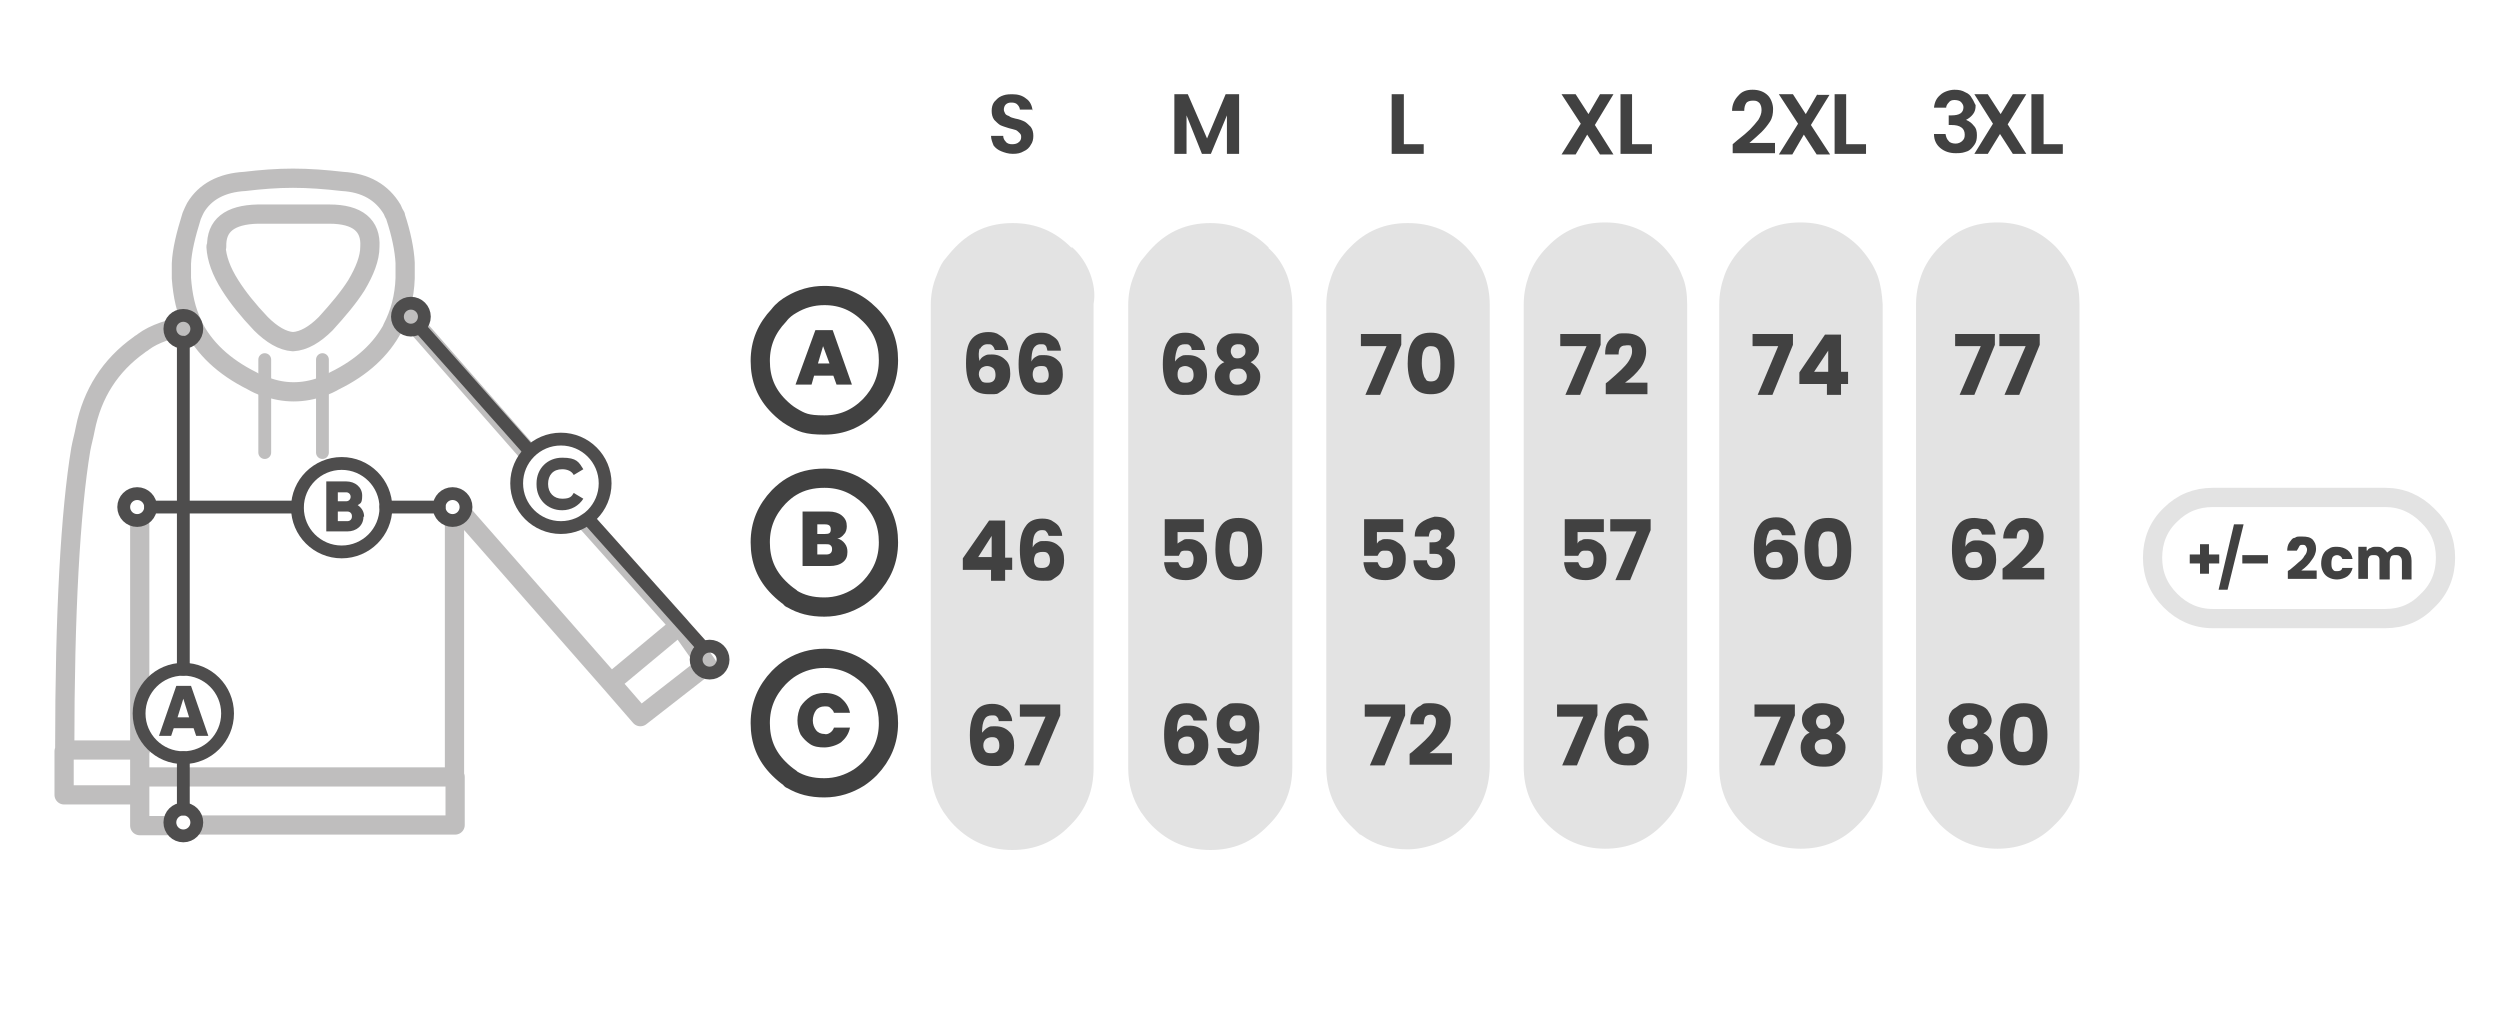 <?xml version="1.0" encoding="UTF-8"?>
<svg xmlns="http://www.w3.org/2000/svg" version="1.1" xmlns:xlink="http://www.w3.org/1999/xlink" viewBox="0 0 390 160">
  <defs>
    <style>
      .cls-1 {
        stroke: #e3e3e3;
      }

      .cls-1, .cls-2, .cls-3, .cls-4, .cls-5, .cls-6 {
        fill: none;
      }

      .cls-1, .cls-2, .cls-4, .cls-5, .cls-6 {
        stroke-linecap: round;
        stroke-linejoin: round;
      }

      .cls-1, .cls-4, .cls-5 {
        stroke-width: 3px;
      }

      .cls-2 {
        stroke: #4e4d4d;
      }

      .cls-2, .cls-6 {
        stroke-width: 2px;
      }

      .cls-4, .cls-6 {
        stroke: #bfbebe;
      }

      .cls-7 {
        fill: #e3e3e3;
      }

      .cls-5 {
        stroke: #414141;
      }

      .cls-8 {
        fill: #4e4d4d;
      }

      .cls-9 {
        clip-path: url(#clippath);
      }

      .cls-10 {
        fill: #414141;
      }
    </style>
    <clipPath id="clippath">
      <path class="cls-3" d="M-11.3,16.2v151.1h158.5V16.2H-11.3ZM28.6,118.6c-4.2,0-7.6-3.4-7.6-7.6s3.4-7.6,7.6-7.6,7.6,3.4,7.6,7.6-3.4,7.6-7.6,7.6ZM70.6,81.1c-1.2,0-2.2-1-2.2-2.2s1-2.2,2.2-2.2,2.2,1,2.2,2.2-1,2.2-2.2,2.2Z"/>
    </clipPath>
  </defs>
  <!-- Generator: Adobe Illustrator 28.7.1, SVG Export Plug-In . SVG Version: 1.2.0 Build 142)  -->
  <g>
    <g id="Warstwa_1">
      <g>
        <g id="Layer5_0_FILL">
          <path class="cls-10" d="M161.1,17.3c-.1-.8-.4-1.5-1-1.9-.6-.5-1.3-.7-2.2-.7s-1.2.1-1.7.3-.8.6-1.1.9c-.3.4-.4.9-.4,1.4s.1,1,.4,1.4c.3.3.6.6.9.8.4.2.8.3,1.4.5.4.1.8.2,1.1.3.2.1.4.3.6.5.2.2.2.4.2.6,0,.3-.1.6-.4.8-.2.2-.6.3-1,.3s-.8-.1-1-.4c-.2-.2-.4-.5-.4-.9h-1.9c0,.5.2,1,.4,1.5.3.4.7.7,1.2.9.5.2,1.1.4,1.8.4s1.2-.1,1.7-.4c.5-.2.9-.6,1.1-1,.3-.4.4-.9.4-1.4s-.1-1-.4-1.4c-.3-.3-.6-.6-.9-.8-.4-.2-.9-.4-1.5-.5-.4-.1-.8-.2-1-.4-.3-.1-.5-.2-.6-.4-.1-.2-.2-.4-.2-.6,0-.3.1-.6.3-.8.2-.2.5-.3.8-.3s.7,0,1,.3c.2.2.4.5.4.8h2M185.3,14.7h-2.1v9.3h1.9v-6l2.4,6h1.4l2.5-6v6h1.9v-9.3h-2.1l-2.9,6.9-3-6.9M217.1,14.7v9.3h5v-1.5h-3.1v-7.8h-1.9M252.8,14.7v9.3h4.9v-1.5h-3.1v-7.8h-1.8M251.7,14.7h-2.1l-1.8,3.1-2-3.1h-2.2l3,4.6-3,4.8h2.2l1.8-3.1,2,3.1h2.1l-2.9-4.6,2.9-4.8M283.5,14.7l-1.8,3.1-2-3.1h-2.2l3,4.6-3,4.8h2.1l1.8-3.1,2,3.1h2.1l-3-4.6,2.9-4.7h-1.9M271,21.9l-.7.6v1.4h6.6v-1.6h-4c.8-.7,1.4-1.2,1.9-1.7s.9-1,1.3-1.6.5-1.3.5-2-.3-1.6-.8-2.1c-.6-.6-1.4-.9-2.4-.9s-1.7.3-2.2.9c-.6.6-1,1.4-1,2.4h1.9c0-.5.1-.9.3-1.2.2-.3.6-.4,1.1-.4s.7.1,1,.4c.2.3.3.6.3,1.1s-.2,1-.5,1.5c-.4.5-.8,1-1.3,1.5-.4.4-1.1,1-2,1.7M291.1,24v-1.5h-3.1v-7.8h-1.8v9.3h4.9M316.9,24h4.9v-1.5h-3v-7.8h-1.9v9.3M307.6,15.3c-.2-.4-.5-.7-1-.9-.5-.3-1-.4-1.7-.4s-1.7.3-2.2.8c-.6.5-.9,1.1-1,2h1.9c0-.3.2-.6.4-.8.2-.3.5-.4.9-.4s.8.1,1,.3.4.5.4.8c0,.9-.6,1.3-1.9,1.3h-.4v1.5h.4c.7,0,1.2.1,1.6.4.3.2.5.6.5,1.1s-.1.7-.4,1c-.2.2-.6.4-1,.4s-.9-.1-1.1-.4c-.3-.3-.4-.6-.5-1.1h-1.8c0,1,.4,1.7,1,2.2s1.4.8,2.4.8,1.2-.1,1.8-.3c.5-.2.8-.6,1.1-1s.4-.9.4-1.5-.1-1.1-.5-1.5c-.3-.4-.7-.7-1.2-.9h0c.4-.2.8-.5,1.1-.9.3-.4.4-.8.4-1.4-.2-.3-.3-.7-.6-1.1M312.1,17.8l-2-3.1h-2.1l2.9,4.6-2.9,4.7h2.1l1.9-3.1,2,3.1h2.1l-2.9-4.6,2.9-4.7h-2.1l-1.9,3.1M369.4,85.3h-1.5v5h1.5v-2.8c0-.2,0-.4.1-.5,0,0,.1-.2.1-.2.2-.2.4-.2.7-.2s.5,0,.7.2c.2.2.2.4.2.8v2.8h1.6v-2.8c0-.3.1-.6.2-.8.2-.2.4-.2.7-.2s.5,0,.7.2c.2.2.3.4.3.8v2.8h1.5v-2.9c0-.7-.2-1.2-.5-1.6-.4-.4-.9-.6-1.5-.6s-.6,0-1,.3c-.3.2-.5.4-.8.6-.2-.3-.4-.5-.7-.7-.3-.2-.6-.2-1-.2s-.6,0-.9.2c-.2,0-.4.2-.5.4h-.1c0,0,0-.6,0-.6M353.8,86.6h-4v1.3h4v-1.3M350,81.8h-1.5l-2.4,10.2h1.4l2.5-10.2M363.3,85.6c-.4.2-.7.5-.9.9-.2.4-.3.9-.3,1.4s.1.9.3,1.3c.2.4.5.7.9.9.4.2.8.3,1.3.3s1.2-.2,1.6-.5.7-.8.8-1.3h-1.6c-.1.4-.4.5-.8.5s-.5,0-.7-.3c-.2-.2-.2-.6-.2-1s.1-.7.2-.9c.2-.2.4-.3.7-.3s.7.2.8.6h1.6c-.1-.6-.4-1.1-.8-1.4s-1-.5-1.6-.5c-.5,0-.9,0-1.3.3M358.7,85.2c.1-.2.3-.2.5-.2s.4,0,.5.2.2.3.2.5c0,.3-.1.7-.4,1-.2.4-.5.7-.9,1-.3.3-.8.7-1.4,1.2,0,0-.1,0-.3.2v1.2h4.5v-1.3h-2.4c.7-.5,1.2-1,1.6-1.6.4-.5.7-1.1.7-1.8s-.2-1-.5-1.4c-.4-.4-.9-.5-1.7-.5s-.8,0-1.1.2c-.4,0-.6.4-.9.8-.2.3-.3.8-.3,1.2h1.5c.2-.3.3-.5.4-.7M343.2,86.5h-1.6v1.4h1.6v1.6h1.4v-1.6h1.6v-1.4h-1.6v-1.6h-1.4v1.6Z"/>
          <path class="cls-7" d="M179.8,38.6c-.7.7-1.2,1.4-1.8,2.1-.5.7-.8,1.5-1.1,2.3-.6,1.4-.9,3-.9,4.6v72.2c0,2.6.7,4.9,2,6.9.5.7,1,1.4,1.7,2.1,2.5,2.5,5.5,3.8,9.1,3.8s6.5-1.2,9-3.8l.2-.2c2.4-2.4,3.6-5.4,3.6-8.8V47.6c0-1.6-.3-3.2-.8-4.6-.6-1.6-1.5-3-2.8-4.2,0,0-.1,0-.1-.2-2.5-2.5-5.5-3.8-9.1-3.8s-6.6,1.3-9,3.8M170.1,42.8c-.6-1.6-1.5-3-2.8-4.2,0,0-.1,0-.2,0-2.5-2.5-5.5-3.8-9.1-3.8s-6.5,1.2-9,3.8c-.7.7-1.2,1.4-1.8,2.1-.5.7-.8,1.5-1.1,2.3-.6,1.4-.9,3-.9,4.6v72.2c0,2.6.7,4.9,2,6.9.5.7,1,1.4,1.7,2.1,2.5,2.5,5.5,3.8,9,3.8s6.5-1.2,9-3.8l.2-.2c2.4-2.4,3.5-5.4,3.5-8.8V47.4c.3-1.6,0-3.2-.5-4.6M219.6,34.8c-3.5,0-6.5,1.2-9,3.8-1.3,1.3-2.3,2.8-2.9,4.5-.5,1.4-.8,2.9-.8,4.5v72.1c0,3.5,1.2,6.5,3.7,9s1.2,1.1,1.8,1.6c2.1,1.5,4.5,2.2,7.2,2.2s6.5-1.2,9-3.8c2.5-2.5,3.7-5.5,3.8-9V47.5c0-1.6-.3-3.2-.8-4.5-.6-1.6-1.6-3.1-2.9-4.5-2.5-2.5-5.5-3.7-9.1-3.7M259.5,38.5c-2.5-2.5-5.5-3.8-9.1-3.8s-6.5,1.2-9,3.8c-1.3,1.3-2.3,2.8-2.9,4.5-.5,1.4-.8,2.9-.8,4.5v72.1c0,3.5,1.2,6.5,3.7,9,2.5,2.5,5.5,3.8,9,3.8s6.5-1.2,9-3.8c2.5-2.5,3.8-5.5,3.8-9V47.5c0-1.6-.2-3.2-.8-4.5-.6-1.6-1.6-3.1-2.9-4.5M292.9,43c-.6-1.6-1.6-3.1-2.9-4.5-2.5-2.5-5.5-3.8-9.1-3.8s-6.5,1.2-9,3.8c-1.3,1.3-2.3,2.8-2.9,4.5-.5,1.4-.8,2.9-.8,4.5v72.1c0,3.5,1.2,6.5,3.7,9,2.5,2.5,5.5,3.8,9,3.8s6.5-1.2,9-3.8c2.5-2.5,3.8-5.5,3.8-9V47.5c-.1-1.6-.3-3.1-.8-4.5M324.4,119.7V47.5c0-1.6-.2-3.2-.8-4.5-.6-1.6-1.6-3.1-2.9-4.5-2.5-2.5-5.5-3.8-9.1-3.8s-6.5,1.2-9,3.8c-1.3,1.3-2.3,2.8-2.9,4.5-.5,1.4-.8,2.9-.8,4.5v72.1c0,1.9.4,3.6,1.1,5.2.6,1.4,1.5,2.6,2.6,3.8,2.5,2.5,5.5,3.8,9,3.8s6.5-1.2,9-3.8c2.5-2.4,3.8-5.4,3.8-8.9Z"/>
        </g>
        <path id="Layer5_0_1_STROKES" class="cls-1" d="M338.6,93.7c1.8,1.8,4,2.8,6.6,2.8h26.9c2.6,0,4.8-.9,6.6-2.8,1.9-1.8,2.8-4.1,2.8-6.7s-.9-4.8-2.8-6.6c-1.8-1.8-4-2.8-6.6-2.8h-26.9c-2.6,0-4.8.9-6.6,2.7-1.9,1.8-2.8,4.1-2.8,6.7s.9,4.8,2.8,6.7Z"/>
        <path id="Layer5_0_2_STROKES" class="cls-5" d="M123.5,47.5c1.5-.9,3.2-1.4,5.1-1.4,2.8,0,5.1,1,7.1,3s2.9,4.3,2.9,7.1-1,5.1-2.9,7.1c-2,2-4.3,3-7.1,3s-3.6-.4-5.1-1.3c-.7-.4-1.4-1-2-1.6-2-2-2.9-4.3-2.9-7.1s1-5.1,2.9-7.1c.6-.8,1.3-1.3,2-1.7ZM128.6,74.6c2.8,0,5.1,1,7.1,2.9,2,2,2.9,4.3,2.9,7.1s-1,5.1-2.9,7.1c-.5.5-1.1,1-1.7,1.4-1.6,1-3.4,1.6-5.4,1.6s-3.6-.4-5.1-1.3c0,0-.2,0-.2-.2-.6-.4-1.2-.9-1.8-1.5-2-2-2.9-4.3-2.9-7.1s1-5.1,2.9-7.1c.6-.6,1.3-1.2,2-1.6,1.5-.9,3.2-1.3,5.1-1.3ZM138.6,112.8c0,2.8-1,5.1-2.9,7.1-.5.5-1.1,1-1.7,1.4-1.6,1-3.4,1.6-5.4,1.6s-3.6-.4-5.1-1.3c0,0-.2,0-.2-.2-.6-.4-1.2-.9-1.8-1.5-2-2-2.9-4.3-2.9-7.1s1-5.1,2.9-7.1c.6-.6,1.3-1.2,2-1.6,1.5-.9,3.2-1.4,5.1-1.4,2.8,0,5.1,1,7.1,2.9,2,2.1,2.9,4.5,2.9,7.2Z"/>
      </g>
      <g>
        <g id="Layer0_0_FILL">
          <path class="cls-10" d="M310.2,111c-.2-.4-.6-.7-1.1-.9-.5-.2-1.1-.4-1.8-.4s-1.3,0-1.8.4-.9.5-1.1.9c-.3.4-.4.8-.4,1.2,0,.9.4,1.6,1.2,2.1-.5.2-.8.5-1,.9-.3.4-.4.9-.4,1.4s.1,1.2.5,1.6c.3.5.8.8,1.3,1.1.5.2,1.1.3,1.8.3s1.3,0,1.8-.3c.5-.2,1-.6,1.2-1.1.3-.4.5-1,.5-1.6s-.1-.9-.4-1.3-.6-.7-1.1-.9c.4-.2.7-.5.9-.8.2-.4.4-.8.4-1.2s-.2-1-.5-1.4M306.5,111.8c.2-.2.5-.3.8-.3s.6,0,.9.3c.2.2.3.4.3.8s-.1.6-.4.8c-.2.2-.5.3-.8.3s-.6,0-.8-.3-.3-.5-.3-.8,0-.6.3-.8M308.6,116.5c0,.4-.1.7-.4.9-.2.2-.6.3-1,.3s-.7,0-1-.3c-.2-.2-.3-.5-.3-.9s.1-.7.3-.9c.3-.2.6-.3,1-.3s.7,0,1,.3.4.5.4.9M318.5,111c-.6-.9-1.5-1.3-2.8-1.3s-2.2.4-2.8,1.3c-.6.9-.9,2.1-.9,3.6s.3,2.7.9,3.5c.6.9,1.5,1.3,2.8,1.3s2.2-.4,2.8-1.3c.6-.8.9-2,.9-3.5s-.3-2.7-.9-3.6M314.5,112.5c.2-.5.6-.7,1.2-.7s1,.2,1.1.7c.2.5.3,1.2.3,2.1s0,1-.1,1.4-.2.7-.4.9c-.2.3-.6.4-1,.4s-.8,0-1-.4c-.2-.2-.3-.5-.4-.9s-.1-.9-.1-1.4c.1-.9.3-1.6.4-2.1M308,80.8c-1.2,0-2.1.4-2.6,1.2-.6.8-.9,2-.9,3.7s.3,2.8.8,3.6c.5.8,1.4,1.3,2.8,1.2.7,0,1.2,0,1.8-.4.5-.3.9-.6,1.1-1.1.3-.5.4-1.1.4-1.7,0-1-.2-1.7-.8-2.2-.5-.5-1.2-.8-2-.8s-.8,0-1.2.2c-.4.2-.6.4-.8.8,0-.9.1-1.6.3-2.1.2-.4.6-.7,1.1-.7s.6,0,.8.2c.2.2.3.4.4.7h2.1c0-.5-.2-.9-.4-1.4-.2-.4-.6-.7-1-1-.7,0-1.3-.2-1.9-.2M307,86.4c.3-.2.6-.3,1-.3s.7,0,.9.3c.2.2.3.6.3,1s-.1.7-.3.9c-.2.2-.5.3-.9.3s-.8,0-1-.3-.4-.6-.4-1,.2-.7.4-.9M315.8,80.8c-.6,0-1.1,0-1.6.3-.5.2-.9.6-1.2,1.1-.3.5-.5,1.1-.5,1.8h2.1c0-.5.1-.8.2-1,.2-.3.5-.4.8-.4s.5,0,.7.3c.2.2.2.5.2.9s-.2.9-.5,1.4-.8,1-1.2,1.4c-.5.5-1.1,1.1-2,1.8l-.4.3v1.7h6.5v-1.8h-3.5c1-.7,1.8-1.5,2.5-2.3s.9-1.7.9-2.6-.3-1.5-.8-2.1c-.4-.5-1.2-.8-2.2-.8M318.2,53.8v-1.7h-6.3v1.9h4.1l-3.3,7.6h2.3l3.2-7.8M256.5,111.1c-.2-.4-.6-.7-1.1-1-.4-.3-1-.4-1.6-.4-1.2,0-2.1.4-2.7,1.2-.6.8-.8,2-.8,3.7s.3,2.8.8,3.6c.5.8,1.4,1.2,2.8,1.2s1.2,0,1.8-.4c.5-.3.9-.6,1.1-1.1.3-.5.4-1.1.4-1.7,0-1-.2-1.7-.8-2.2-.5-.5-1.2-.8-2-.8s-.8,0-1.2.2c-.4.2-.6.5-.8.8,0-.9.1-1.6.3-2s.6-.7,1.1-.7.6,0,.8.2c.2.2.3.4.4.7h2.1c-.2-.4-.4-.9-.6-1.3M252.5,116.2c0-.4.1-.7.4-.9.3-.2.6-.4.9-.4s.7,0,.9.4c.2.2.3.6.3,1s-.1.7-.3.9c-.2.2-.5.4-.9.4s-.8,0-1-.4c-.2-.2-.3-.5-.3-1M280,109.9h-6.3v1.9h4.1l-3.3,7.6h2.3l3.2-7.8v-1.7M286.2,110.1c-.5-.2-1.1-.4-1.8-.4s-1.3,0-1.8.4-.9.5-1.1.9c-.3.4-.4.8-.4,1.2,0,.9.4,1.6,1.2,2.1-.5.2-.8.5-1,.9-.3.4-.4.9-.4,1.4s.1,1.2.4,1.6c.3.5.8.8,1.3,1.1.5.2,1.1.3,1.8.3s1.3,0,1.8-.3.9-.6,1.2-1.1c.3-.4.5-1,.5-1.6s-.1-.9-.4-1.3-.6-.7-1.1-.9c.4-.2.7-.5.9-.8.2-.4.4-.8.4-1.2s-.1-.9-.4-1.2c-.2-.6-.5-.9-1.1-1.1M285.2,113.4c-.2.2-.5.3-.8.3s-.6,0-.8-.3-.3-.5-.3-.8.1-.6.3-.8c.2-.2.5-.3.8-.3s.6,0,.8.3c.2.2.3.4.3.8.1.3,0,.6-.3.8M285.8,116.5c0,.4-.1.7-.3.9-.2.2-.6.3-1,.3s-.7,0-1-.3c-.2-.2-.4-.5-.4-.9s.1-.7.4-.9c.3-.2.6-.3,1-.3s.7,0,1,.3c.2.2.3.5.3.9M242.9,109.9v1.9h4.1l-3.3,7.6h2.3l3.2-7.8v-1.7h-6.3M311.2,53.8v-1.7h-6.2v1.9h4l-3.3,7.6h2.3l3.2-7.8M282.4,82.1c-.6.9-.9,2.1-.9,3.6s.3,2.7.9,3.5c.6.9,1.5,1.3,2.8,1.3s2.2-.4,2.8-1.3c.6-.8.8-2,.8-3.5s-.3-2.7-.8-3.6c-.6-.9-1.5-1.3-2.8-1.3-1.3,0-2.3.4-2.8,1.3M284,83.6c.2-.5.6-.7,1.2-.7s1,.2,1.1.7c.2.5.3,1.2.3,2.1s0,1.1-.1,1.4c-.1.4-.2.7-.4.9-.2.3-.5.4-1,.4s-.8,0-.9-.4c-.2-.2-.3-.5-.4-.9s-.1-.9-.1-1.4c-.1-.9,0-1.6.3-2.1M276.8,82.6c.3,0,.6,0,.8.2.2.2.3.4.4.7h2.1c0-.5-.2-.9-.4-1.4-.2-.4-.6-.7-1-1s-1-.4-1.6-.4c-1.2,0-2.1.4-2.6,1.2-.6.8-.9,2-.9,3.7s.3,2.8.8,3.6c.5.8,1.4,1.3,2.8,1.2.7,0,1.2,0,1.8-.4.5-.3.9-.6,1.1-1.1.3-.5.4-1.1.4-1.7,0-1-.2-1.7-.8-2.2-.5-.5-1.2-.8-2.1-.8s-.8,0-1.2.2c-.4.2-.6.4-.9.8,0-.9.1-1.6.4-2.1,0-.3.4-.5.9-.5M276.9,86.1c.4,0,.7,0,.9.3.2.2.3.6.3,1s-.1.7-.3.9c-.2.2-.5.3-.9.3s-.8,0-1-.3-.4-.6-.4-1,.1-.7.4-.9c.3-.2.6-.3,1-.3M257.5,82.7v-1.7h-6.3v1.9h4.1l-3.3,7.6h2.3l3.2-7.8M280.7,58.1v1.8h4.3v1.7h2.2v-1.7h1.1v-1.9h-1.1v-5.8h-2.5l-4,5.9M285.2,54.7v3.3h-2.2l2.2-3.3M274.2,61.6h2.3l3.2-7.8v-1.7h-6.3v1.9h4l-3.2,7.6M219.2,109.9h-6.3v1.9h4.1l-3.3,7.6h2.3l3.2-7.8v-1.7M225.6,110.5c-.5-.5-1.3-.8-2.4-.8s-1.1,0-1.6.4c-.5.2-.9.6-1.2,1.1s-.4,1.1-.4,1.8h2.1c0-.5.1-.8.2-1.1.2-.3.5-.4.8-.4s.5,0,.7.3c.2.2.2.5.2.8,0,.5-.2,1-.5,1.5s-.8,1-1.2,1.4c-.5.5-1.1,1-2,1.8l-.4.3v1.7h6.6v-1.8h-3.5c1-.7,1.8-1.5,2.4-2.3s.9-1.7.9-2.6c.1-.9-.2-1.6-.7-2.1M221.6,81.6c-.6.5-.9,1.2-.9,2.1h2.2c0-.3.1-.5.2-.8.2-.2.4-.3.8-.3s.5,0,.7.2c.2.2.3.4.2.8,0,.4-.1.6-.4.8-.3.2-.6.2-1.1.2h-.3v1.8h.4c.6,0,1,0,1.2.2.3.2.4.5.4.9s-.1.6-.3.8c-.2.2-.4.3-.8.3s-.7,0-.9-.3c-.2-.2-.4-.5-.4-.9h-2.1c0,1,.4,1.8,1,2.3s1.4.8,2.4.8,1.2,0,1.7-.3.8-.6,1.1-1c.2-.4.3-.9.3-1.4s-.1-1.1-.4-1.5c-.3-.4-.6-.6-1.1-.8h0c.4-.2.7-.5,1-.9s.4-.8.4-1.4-.1-.9-.4-1.3c-.2-.4-.6-.7-1-1-.4-.2-1-.3-1.7-.3-.8.2-1.6.5-2.2,1M214.8,84.8v-1.8h4.1v-2h-6.1v5.7h2.1c.1-.2.2-.4.4-.6s.4-.2.8-.2.7,0,.9.3c.2.2.3.6.3,1s-.1.8-.3,1.1c-.2.2-.5.3-.9.3s-.6,0-.8-.2c-.2-.2-.3-.4-.4-.7h-2.2c0,.5.2,1,.4,1.5.3.4.7.8,1.2,1s1.1.3,1.8.3c1,0,1.8-.3,2.4-.9.6-.6.8-1.4.8-2.4s-.1-1-.3-1.5-.5-.8-1-1.1c-.4-.3-.9-.5-1.6-.5s-.7,0-1,.2c-.2,0-.4.2-.6.5M218.6,53.8v-1.7h-6.3v1.9h4l-3.3,7.6h2.3l3.3-7.8M226,53.2c-.6-.9-1.5-1.3-2.8-1.3s-2.2.4-2.8,1.3c-.6.9-.8,2-.8,3.5s.3,2.7.8,3.5c.6.9,1.5,1.3,2.8,1.3s2.2-.4,2.8-1.3c.6-.8.9-2,.9-3.5s-.3-2.6-.9-3.5M223.2,54c.6,0,1,.2,1.2.7s.3,1.2.3,2,0,1-.1,1.5c-.1.4-.2.7-.4.9-.2.3-.6.4-.9.4s-.8,0-.9-.4c-.2-.2-.3-.5-.4-.9-.1-.4-.2-.9-.2-1.5,0-.9.1-1.6.3-2s.5-.7,1.1-.7M249.7,53.8v-1.7h-6.3v1.9h4.1l-3.3,7.6h2.3l3.2-7.8M254.4,54c.2.2.2.5.2.9s-.2.9-.5,1.4-.8,1-1.2,1.4c-.5.5-1.1,1-2,1.8l-.4.3v1.7h6.5v-1.8h-3.5c1-.7,1.8-1.5,2.4-2.3.6-.8.9-1.7.9-2.6s-.3-1.5-.8-2c-.5-.5-1.3-.8-2.4-.8s-1.1,0-1.6.3-.9.6-1.2,1.1-.4,1.1-.4,1.9h2.1c0-.5.1-.8.2-1,.2-.3.5-.4.8-.4.5-.1.7,0,.9,0M165.4,111.6v-1.7h-6.3v1.9h4l-3.3,7.6h2.3l3.3-7.8M185.1,109.7c-1.2,0-2.1.4-2.6,1.2-.6.8-.9,2-.9,3.7s.3,2.8.8,3.6c.5.8,1.4,1.2,2.8,1.2s1.2,0,1.8-.4.9-.6,1.1-1.1c.3-.5.4-1.1.4-1.7,0-1-.2-1.7-.8-2.2-.5-.5-1.2-.8-2.1-.8s-.8,0-1.2.2c-.4.2-.6.5-.8.8,0-.9.1-1.6.3-2s.6-.7,1.1-.7.6,0,.8.2.3.4.4.7h2.1c0-.5-.2-.9-.4-1.3s-.6-.7-1.1-1c-.5-.3-1-.4-1.7-.4M183.8,116.2c0-.4.1-.7.3-.9.3-.2.6-.4,1-.4s.7,0,.9.4c.2.2.3.6.3,1s-.1.7-.3.9c-.2.2-.5.4-.9.4s-.8,0-1-.4c-.2-.2-.3-.5-.3-1M195.8,110.9c-.5-.8-1.4-1.2-2.7-1.2s-1.2,0-1.8.4c-.5.2-.9.6-1.2,1.1-.2.5-.3,1-.3,1.7s.1,1.2.3,1.7.6.8,1,1.1c.4.2.9.3,1.5.3s.8,0,1.1-.2.6-.3.8-.6c0,.9-.1,1.6-.3,2s-.5.6-1,.6-1.1-.4-1.2-1.1h-2.1c.1.5.2,1,.4,1.4s.6.8,1.1,1.1c.5.3,1,.4,1.7.4s1.5-.2,1.9-.6c.5-.4.9-.9,1.1-1.7s.3-1.7.3-2.8c.2-1.6-.1-2.8-.6-3.6M192.2,113.8c-.2-.2-.4-.5-.4-.9s.1-.7.4-1,.5-.3.9-.3.7,0,.9.3c.2.2.3.6.3,1s-.1.7-.3.9c-.2.2-.5.3-.9.3-.3,0-.6-.1-.9-.3M196.9,85.7c0-1.5-.3-2.7-.9-3.6-.6-.9-1.5-1.3-2.8-1.3s-2.2.4-2.8,1.3-.8,2.1-.8,3.6.3,2.7.8,3.5c.6.9,1.5,1.3,2.8,1.3s2.2-.4,2.8-1.3c.6-.9.9-2,.9-3.5M193.2,82.9c.6,0,1,.2,1.2.7s.3,1.2.3,2.1,0,1.1-.1,1.4c-.1.4-.2.7-.4.9-.2.3-.6.4-.9.4s-.8,0-.9-.4c-.2-.2-.3-.5-.4-.9-.1-.4-.2-.9-.2-1.4,0-.9.1-1.6.3-2.1,0-.5.5-.7,1.1-.7M181.6,87.7c0,.5.2,1,.4,1.5.3.4.7.8,1.2,1s1.1.3,1.8.3c1,0,1.8-.3,2.4-.9.6-.6.9-1.4.9-2.4s-.1-1-.3-1.5-.5-.8-.9-1.1c-.4-.3-.9-.5-1.6-.5s-.7,0-1,.2-.6.3-.8.5v-1.8h4.1v-2h-6.1v5.7h2.2c.1-.2.2-.4.3-.6.2-.2.5-.2.8-.2s.7,0,.9.3.3.6.3,1-.1.8-.3,1.1c-.2.2-.5.3-.9.3s-.6,0-.8-.2c-.2-.2-.3-.4-.4-.7h-2.2M188,54.7c0-.5-.2-.9-.4-1.4-.2-.4-.6-.7-1.1-1-.4-.3-1-.4-1.6-.4-1.2,0-2.1.4-2.6,1.2-.6.8-.9,2-.9,3.7s.3,2.8.8,3.6,1.4,1.3,2.8,1.2c.7,0,1.2,0,1.8-.4s.9-.6,1.1-1.1c.3-.5.4-1.1.4-1.7,0-1-.2-1.7-.8-2.2-.5-.5-1.2-.8-2.1-.8s-.8,0-1.2.2c-.4.2-.7.5-.9.8,0-.9.2-1.6.4-2.1.2-.4.6-.6,1.1-.6s.6,0,.8.2c.2.2.3.4.3.7h2.1M185.9,57.5c.2.2.3.6.3,1s-.1.7-.3.9-.5.3-.9.3-.8,0-1-.3-.3-.5-.3-1,.1-.7.3-1c.3-.2.6-.3.9-.3.4,0,.7.2,1,.4M196.4,54.5c0-.5-.1-.9-.4-1.2-.2-.4-.6-.7-1.1-1-.5-.2-1.1-.3-1.8-.3s-1.3,0-1.8.3-.9.5-1.1,1c-.3.4-.4.8-.4,1.2,0,.9.4,1.6,1.2,2-.5.2-.8.5-1.1.9s-.4.9-.4,1.4.2,1.2.5,1.6c.3.5.8.8,1.3,1s1.1.3,1.8.3,1.3,0,1.8-.3,1-.6,1.2-1c.3-.4.5-1,.5-1.6s-.1-.9-.4-1.3c-.3-.4-.6-.7-1.1-1,.4-.2.7-.5.9-.8.3-.4.4-.8.4-1.2M194,54c.2.2.3.4.3.8s-.1.6-.4.8c-.2.2-.5.3-.8.3s-.6,0-.8-.3-.3-.5-.3-.8.1-.6.3-.8.5-.3.8-.3.7,0,.9.3M193.1,57.5c.4,0,.7,0,1,.3.2.2.4.5.4.9s-.1.7-.4.9c-.2.2-.6.4-1,.4s-.7,0-1-.4c-.2-.2-.3-.5-.3-.9s.1-.7.3-.9c.3-.2.7-.3,1-.3M154.8,109.8c-1.2,0-2.1.4-2.6,1.2-.6.8-.9,2-.9,3.7s.3,2.8.8,3.6c.5.8,1.4,1.2,2.8,1.2s1.2,0,1.8-.4c.5-.3.9-.6,1.1-1.1.3-.5.4-1.1.4-1.7,0-1-.2-1.7-.8-2.2-.5-.5-1.2-.8-2.1-.8s-.8,0-1.2.2c-.4.2-.6.5-.9.8,0-.9.1-1.6.4-2.1.2-.4.6-.6,1.1-.6s.6,0,.8.2c.2.2.3.4.3.7h2.1c0-.5-.2-.9-.4-1.3s-.6-.7-1-1c-.6-.3-1.1-.4-1.7-.4M153.4,116.3c0-.4.1-.7.4-1,.3-.2.6-.3.9-.3s.7,0,.9.3c.2.2.3.6.3,1s-.1.7-.3.9c-.2.2-.5.3-.9.3s-.8,0-1-.3-.3-.5-.3-.9M163.2,82.9c.2.2.3.4.4.7h2.1c0-.5-.2-.9-.4-1.3s-.6-.7-1.1-1c-.4-.3-1-.4-1.6-.4-1.2,0-2.1.4-2.6,1.2-.6.8-.9,2-.9,3.7s.3,2.8.8,3.6c.5.8,1.4,1.2,2.8,1.2s1.2,0,1.8-.4.9-.6,1.1-1.1c.3-.5.4-1.1.4-1.7,0-1-.2-1.7-.8-2.2-.5-.5-1.2-.8-2.1-.8s-.8,0-1.2.2c-.4.2-.6.4-.8.8,0-.9.1-1.6.3-2s.6-.7,1.1-.7c.3,0,.6,0,.7.2M162.6,86.1c.4,0,.7,0,.9.3.2.2.3.6.3,1s-.1.7-.3.9c-.2.2-.5.3-.9.3s-.8,0-1-.3c-.2-.2-.3-.6-.3-.9s.1-.7.3-1c.3-.2.6-.3,1-.3M156.8,81.2h-2.5l-4.1,5.9v1.8h4.4v1.7h2.2v-1.7h1.1v-1.9h-1.1v-5.8M154.7,86.9h-2.1l2.1-3.3v3.3M163.4,54.7h2.1c0-.5-.2-.9-.4-1.4-.2-.4-.6-.7-1.1-1-.4-.3-1-.4-1.6-.4-1.2,0-2.1.4-2.6,1.2-.6.8-.9,2-.9,3.7s.3,2.8.8,3.6,1.4,1.2,2.8,1.2,1.2,0,1.8-.4c.5-.3.9-.6,1.1-1.1.3-.5.4-1.1.4-1.7,0-1-.2-1.7-.8-2.2-.5-.5-1.2-.8-2.1-.8s-.8,0-1.2.2c-.4.2-.6.4-.8.8,0-.9.1-1.6.3-2s.6-.7,1.1-.7.6,0,.8.2.2.5.3.8M163.6,58.5c0,.4-.1.7-.3.9s-.5.3-.9.3-.8,0-1-.3-.3-.6-.3-1,.1-.7.3-1c.3-.2.6-.3,1-.3s.7,0,.9.3c.2.4.3.7.3,1.1M152.9,54.4c.2-.4.6-.7,1.1-.7s.6,0,.8.2c.2.2.3.4.4.7h2.1c0-.5-.2-.9-.4-1.4-.2-.4-.6-.7-1.1-1-.4-.3-1-.4-1.6-.4-1.2,0-2.1.4-2.7,1.2-.6.8-.8,2-.8,3.7s.3,2.8.8,3.6,1.4,1.2,2.8,1.2,1.2,0,1.8-.4c.5-.3.9-.6,1.1-1.1.3-.5.4-1.1.4-1.7,0-1-.2-1.7-.8-2.2-.5-.5-1.2-.8-2-.8s-.8,0-1.2.2c-.4.2-.6.4-.8.8-.2-.8-.1-1.5,0-1.9M155,57.5c.2.2.3.6.3,1s-.1.7-.3.9-.5.3-.9.3-.8,0-1-.3-.4-.6-.4-1,.1-.7.4-1c.3-.2.6-.3.9-.3.4,0,.8.2,1,.4M128.6,108.1c-.8,0-1.6.2-2.2.6s-1.1.9-1.5,1.5c-.3.6-.5,1.4-.5,2.2s.2,1.6.5,2.2c.4.6.9,1.1,1.5,1.5s1.4.5,2.2.5,1.9-.3,2.6-.8c.7-.6,1.2-1.3,1.4-2.3h-2.5c-.1.3-.3.6-.6.8-.3.2-.6.3-.9.2-.5,0-1-.2-1.3-.6s-.5-.9-.5-1.5.2-1.2.5-1.6.8-.6,1.3-.6.7,0,.9.2.5.4.6.8h2.5c-.2-1-.7-1.7-1.4-2.3-.6-.5-1.5-.8-2.6-.8M132.2,86.1c0-.5-.1-.9-.4-1.3-.3-.4-.7-.7-1.2-.8.4,0,.8-.3,1.1-.7.3-.3.4-.8.4-1.2,0-.7-.2-1.2-.8-1.7-.5-.4-1.2-.6-2-.6h-4.1v8.5h4.2c.9,0,1.6-.2,2.1-.6s.7-.9.7-1.6M128.7,83.3h-1.2v-1.5h1.2c.6,0,.9.2.9.8s-.3.7-.9.7M127.5,84.9h1.4c.3,0,.5,0,.7.2.2.2.2.4.2.6,0,.5-.3.8-.9.8h-1.4v-1.6M129.9,51.5h-2.7l-3.1,8.5h2.5l.4-1.4h3l.5,1.4h2.4l-3-8.5M129.4,56.7h-1.8l.8-2.7,1,2.7Z"/>
        </g>
        <path class="cls-10" d="M246.1,84.8v-1.8h4.1v-2h-6.1v5.7h2.1c.1-.2.2-.4.4-.6s.4-.2.8-.2.7,0,.9.3c.2.2.3.6.3,1s-.1.8-.3,1.1c-.2.2-.5.3-.9.3s-.6,0-.8-.2c-.2-.2-.3-.4-.4-.7h-2.2c0,.5.2,1,.4,1.5.3.4.7.8,1.2,1s1.1.3,1.8.3c1,0,1.8-.3,2.4-.9.6-.6.8-1.4.8-2.4s-.1-1-.3-1.5-.5-.8-1-1.1c-.4-.3-.9-.5-1.6-.5s-.7,0-1,.2c-.2,0-.5.2-.6.5"/>
      </g>
      <g>
        <g>
          <g id="Layer7_0_FILL">
            <path class="cls-3" d="M53.4,28.2c-2.6-.3-5.1-.5-7.7-.5s-5,.2-7.5.5c-3.6.2-6.2,1.6-7.7,4.1-.2.4-.4.8-.6,1.3-.9,2.8-1.5,5.2-1.6,7.4,0,.8,0,1.6,0,2.3.1,2.7.7,5.1,1.8,7.3,1.8,3.6,4.9,6.5,9.3,8.8.7.4,1.3.7,2,.9v-4.2,4.2c3,1.1,5.9,1.1,8.9,0v-4.2,4.2c.7-.2,1.3-.5,2-.9,4.2-2.1,7.3-4.9,9.1-8.3,1.2-2.3,1.9-4.9,2-7.8,0-.8,0-1.6,0-2.4-.1-2.1-.6-4.5-1.5-7.3h0s0,0,0,0c-.2-.3-.4-.7-.5-1-1.6-2.7-4.2-4.2-7.8-4.4M51.4,33.4c4.4,0,6.5,1.8,6.3,5.1,0,1.8-.8,3.8-2.1,6-1.2,1.9-2.8,3.8-4.8,6-1.7,1.7-3.4,2.7-5.1,2.8-1.6-.1-3.3-1.1-5-2.8-2-2.1-3.6-4.1-4.8-6-1.4-2.2-2.1-4.2-2.2-6-.1-3.3,2-5,6.4-5.1h11.2M57.8,38.5c.2-3.3-1.9-5-6.3-5.1h-11.2c-4.4,0-6.5,1.8-6.4,5.1.1,1.8.9,3.8,2.2,6,1.1,1.9,2.7,3.8,4.8,6,1.7,1.7,3.4,2.7,5,2.8,1.7-.1,3.4-1.1,5.1-2.8,2-2.1,3.6-4.1,4.8-6,1.3-2.2,2-4.2,2.1-6Z"/>
          </g>
          <path id="Layer7_0_2_STROKES" class="cls-6" d="M50.3,70.6v-14.5M41.3,70.6v-14.5"/>
          <g class="cls-9">
            <path id="Layer7_0_1_STROKES" class="cls-4" d="M61.3,51.1c-1.8,3.4-4.8,6.2-9.1,8.3-.7.4-1.3.7-2,.9M82,70.2l-18.7-21.3M21.8,81.9v39.3h49.1v-42.5l24.4,27.8,10.7-8.9-14.4-16.1M30.1,50.7c-1.1-2.2-1.6-4.6-1.8-7.3,0-.7,0-1.5,0-2.3.1-2.1.7-4.5,1.6-7.4.2-.5.4-.9.6-1.3,1.5-2.5,4.1-3.9,7.7-4.1,2.5-.3,5-.5,7.5-.5s5.1.2,7.7.5c3.6.2,6.2,1.7,7.8,4.4.1.3.3.7.5,1,0,0,0,0,0,.1h0c.9,2.7,1.4,5.2,1.5,7.2,0,.8,0,1.6,0,2.4-.1,2.9-.8,5.5-2,7.8M33.8,38.5c-.1-3.3,2-5,6.4-5.1h11.2c4.4,0,6.5,1.8,6.3,5.1,0,1.8-.8,3.8-2.1,6-1.2,1.9-2.8,3.8-4.8,6-1.7,1.7-3.4,2.7-5.1,2.8-1.6-.1-3.3-1.1-5-2.8-2-2.1-3.6-4.1-4.8-6-1.4-2.2-2.1-4.2-2.2-6ZM41.3,60.3c-.7-.2-1.3-.5-2-.9-4.4-2.2-7.5-5.1-9.3-8.8-3.4.6-6,1.5-7.6,2.7-.2.2-.5.3-.7.5-4.5,3.2-7.3,7.6-8.4,13.1-.2,1.1-.5,2.1-.7,3.2-1.6,9.7-2.5,25.3-2.5,46.9h11.8M50.3,60.3c-3,1.1-6,1.1-8.9,0M31.3,128.7h39.7v-7.5M21.8,121.3v7.5h4.2M21.8,124h-11.8v-6.8M95.3,106.5l4.6,5.3,10.4-8.1-4.3-6.1"/>
          </g>
        </g>
        <line class="cls-2" x1="28.6" y1="126.2" x2="28.6" y2="118.2"/>
        <line class="cls-2" x1="28.6" y1="104.4" x2="28.6" y2="53.4"/>
        <circle class="cls-2" cx="28.6" cy="51.3" r="2.1"/>
        <circle class="cls-2" cx="28.6" cy="128.3" r="2.1"/>
        <line class="cls-2" x1="46.3" y1="79.1" x2="23.5" y2="79.1"/>
        <line class="cls-2" x1="68.5" y1="79.1" x2="60.2" y2="79.1"/>
        <circle class="cls-2" cx="70.6" cy="79.1" r="2.1"/>
        <circle class="cls-2" cx="21.4" cy="79.1" r="2.1"/>
        <circle class="cls-2" cx="28.6" cy="111.3" r="6.9"/>
        <path class="cls-8" d="M30,113.6h-2.9l-.4,1.2h-1.9l2.7-7.8h2.3l2.7,7.8h-1.9l-.4-1.2ZM29.5,111.9l-.9-2.9-.9,2.9h1.8Z"/>
        <circle class="cls-2" cx="53.3" cy="79.2" r="6.9"/>
        <path class="cls-8" d="M56.7,80.6c0,1.4-1.1,2.3-2.5,2.3h-3.3v-7.8h3.1c1.4,0,2.5.9,2.5,2.2s-.3,1.2-.7,1.5c.6.4,1,1,1,1.8ZM52.7,76.8v1.4h1.3c.4,0,.7-.3.7-.7s-.3-.7-.7-.7h-1.3ZM54.9,80.5c0-.4-.3-.7-.7-.7h-1.5v1.5h1.5c.4,0,.7-.3.7-.7Z"/>
        <line class="cls-2" x1="82.3" y1="70" x2="65.5" y2="51.1"/>
        <line class="cls-2" x1="109.6" y1="100.9" x2="91.9" y2="81.1"/>
        <circle class="cls-2" cx="110.7" cy="102.9" r="2.1"/>
        <circle class="cls-2" cx="64.1" cy="49.4" r="2.1"/>
        <g>
          <circle class="cls-2" cx="87.5" cy="75.4" r="6.9"/>
          <path class="cls-8" d="M83.7,75.4c0-2.3,1.7-4,4-4s2.6.7,3.3,1.8l-1.5.9c-.3-.6-1-.9-1.8-.9-1.4,0-2.2.9-2.2,2.3s.9,2.3,2.2,2.3,1.5-.4,1.8-.9l1.5.9c-.7,1.1-1.9,1.8-3.3,1.8-2.3,0-4-1.7-4-4Z"/>
        </g>
      </g>
    </g>
  </g>
</svg>